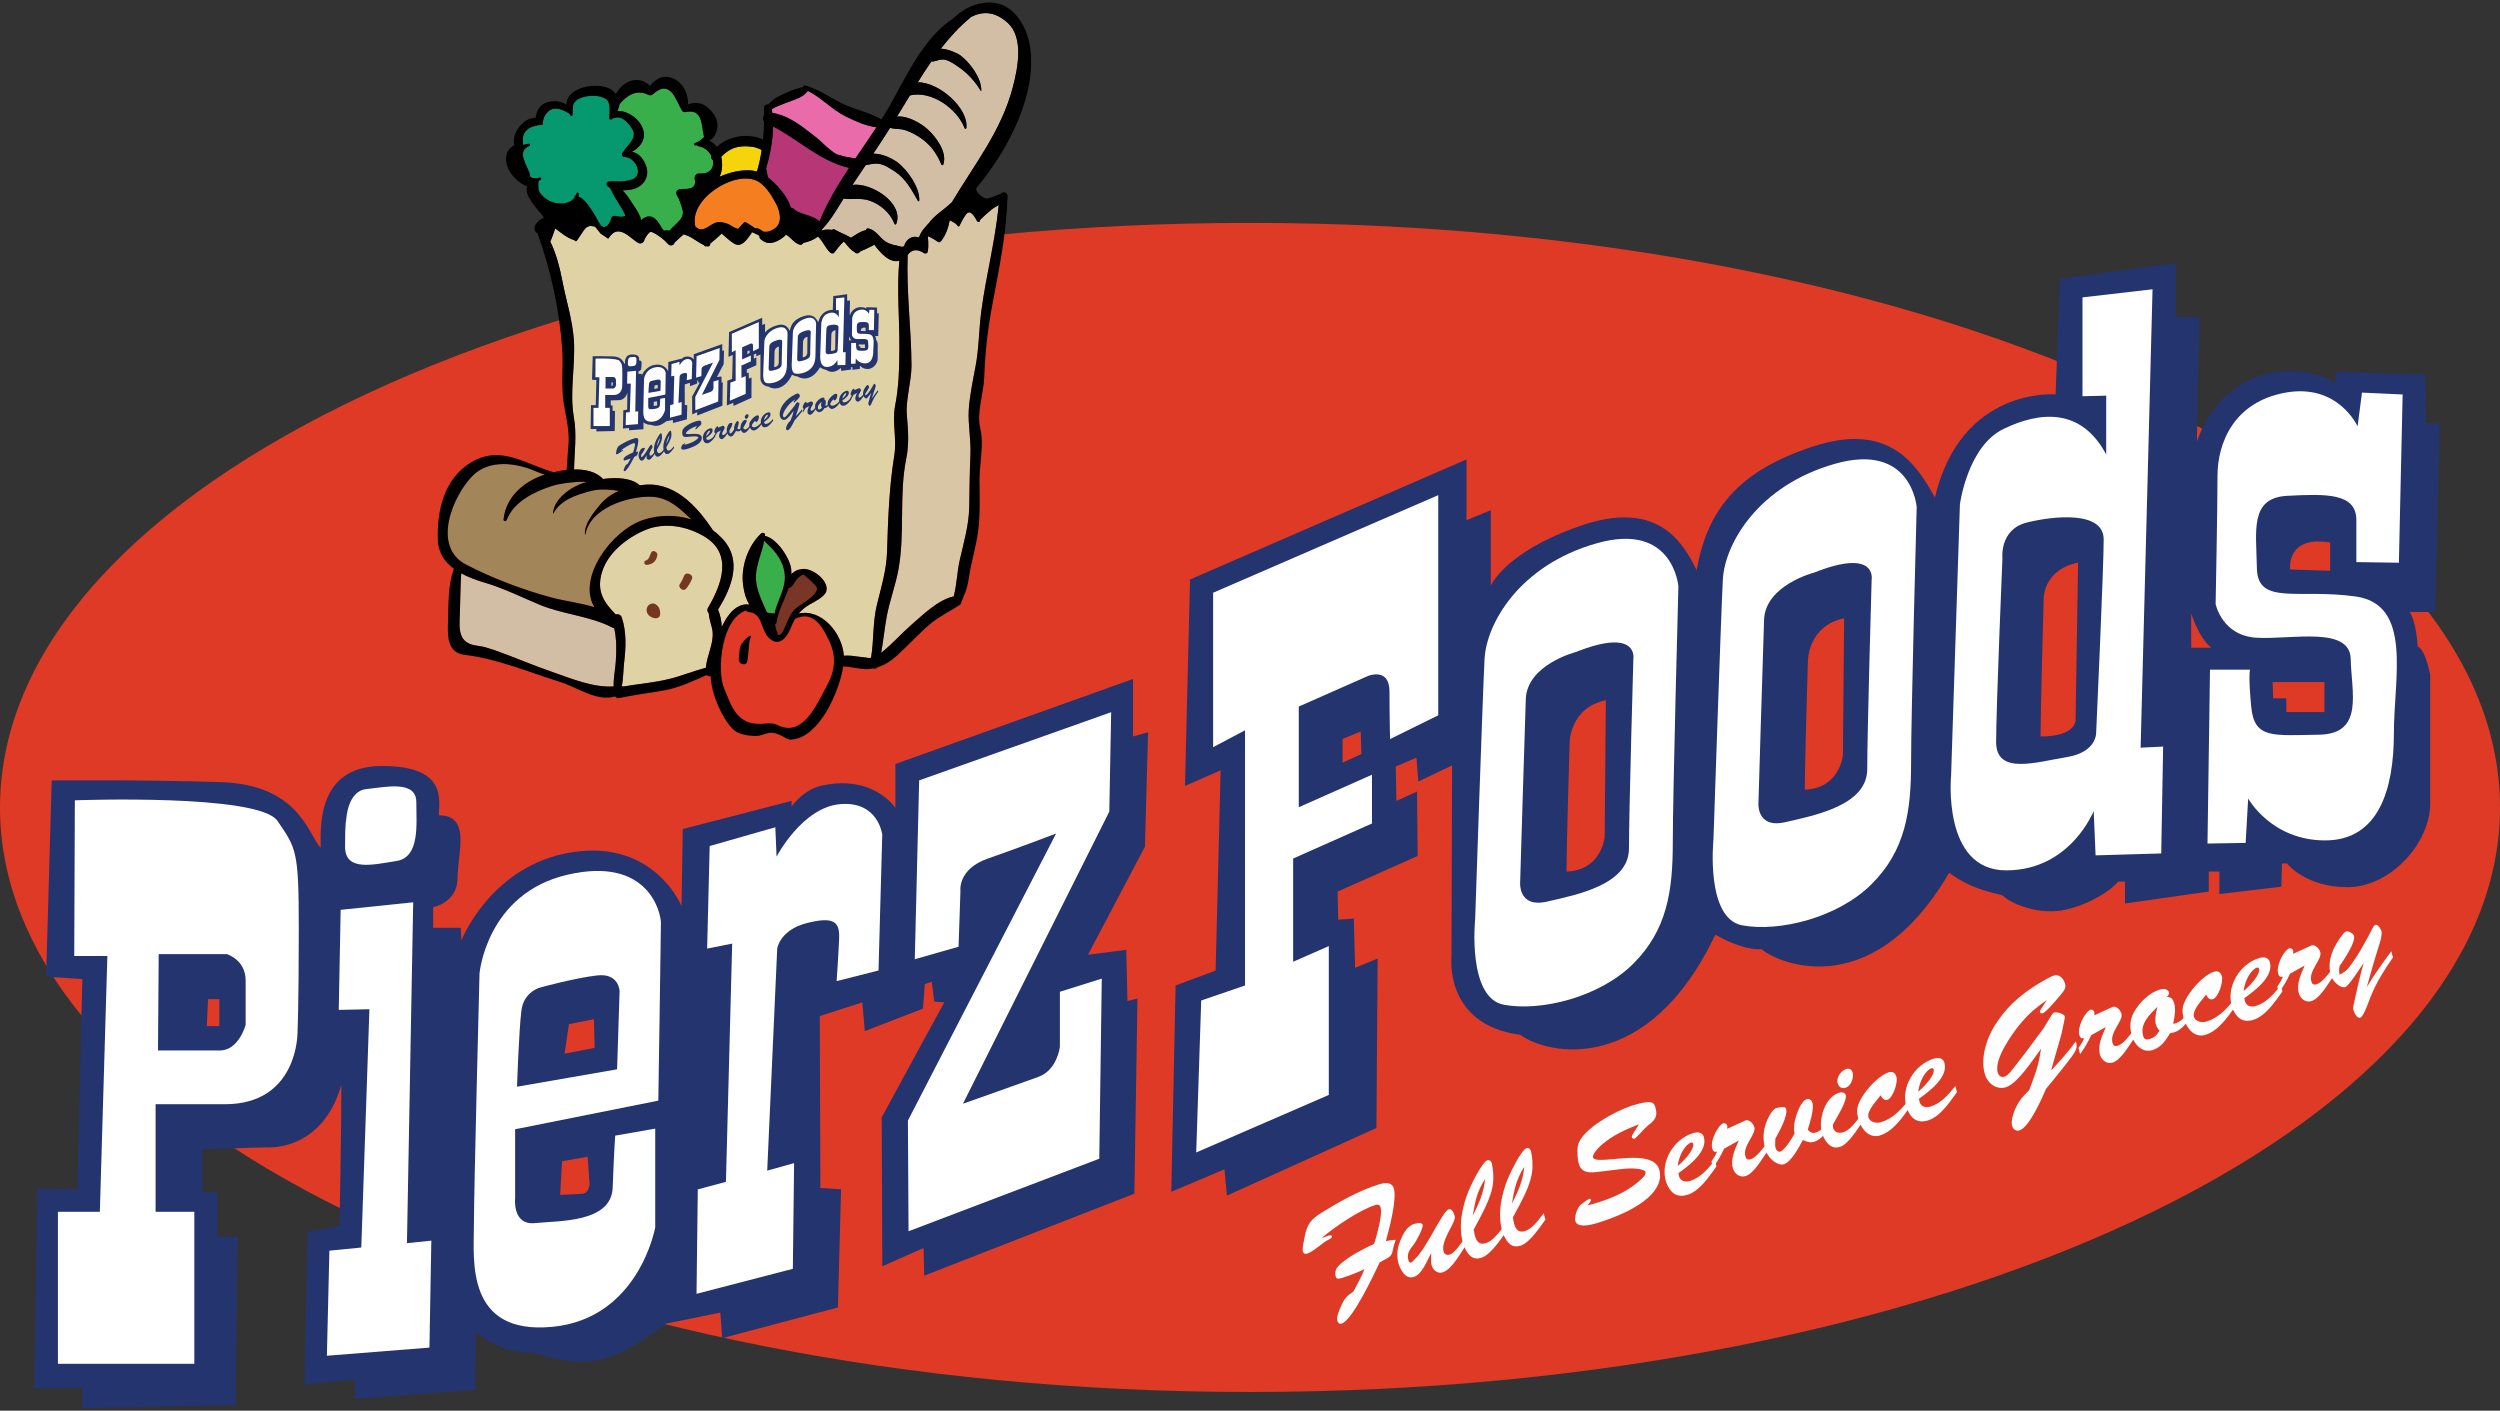 <?xml version="1.0" encoding="UTF-8"?><svg id="b" xmlns="http://www.w3.org/2000/svg" width="251.716" height="142.033" viewBox="0 0 251.716 142.033"><rect x="0" y="0" width="251.716" height="142.033" fill="#333333" stroke="none"/><defs><style>.d{fill:#f57e20;}.e{fill:#f6d40c;}.f{fill:#e96ba9;}.g{fill:#fff;}.h{fill:#b73776;}.i{fill:#e03a26;}.j{fill:#d2bea4;}.k{fill:#d8c6a4;}.l{fill:#df3a26;}.m{fill:#dfd2a5;}.n{fill:#24346f;}.o{fill:#06986e;}.p{fill:#a28559;}.q{fill:#38af4a;}.r{fill:#763622;}.s{fill:#793525;}</style></defs><g id="c"><path class="l" d="m251.716,81.299c0-32.506-56.35-58.856-125.858-58.856S0,48.794,0,81.299s56.35,58.855,125.858,58.855,125.858-26.352,125.858-58.855Z"/><path class="k" d="m97.287,21.56c.403-.524.806.222,1.038.594.01.05.03.091.061.111l.01.01c.101.161.312.04.272-.121.353-.363.745-.705,1.128-1.018.232-.202.503-.333.766-.494-.353,3.607-1.27,7.053-1.754,10.66-.251,1.884-.231,3.778-.594,5.642-.252,1.33-.605,3.043-.675,4.353-.081,1.502.242,2.952.171,4.483-.081,1.743-.09,3.497-.121,5.25-.041,1.854-.524,3.496-.937,5.279-.292,1.239-.302,2.499-.625,3.738-1.592.333-3.204,1.955-4.272,2.871-1.038.907-1.944,1.965-3.033,2.801.222-1.199.333-2.408.554-3.627.302-1.622.897-3.163,1.189-4.786.665-3.677.041-7.425.776-11.113.302-1.471.202-2.861.07-4.342-.151-1.552.474-3.466.464-5.068-.021-3.698-.524-7.436-.383-11.113.443-.625,1.038-.584,1.662-.171.131.07.323,0,.353-.141.111-.544.051-1.058.01-1.582.363.151.695.343,1.028.585.081.041.222.03.282-.05.473-.595.755-1.36.896-2.136.322.151.695.363.816.584.03.05.121.05.151,0,.211-.413.413-.846.695-1.199Z"/><path class="j" d="m101.981,8.764c-1.138,4.403-3.899,7.829-6.146,11.607-.262.231-.514.463-.786.675-.554.434-1.128.867-1.532,1.431-.121.131-.262.262-.373.413-.282.312-.494.635-.615,1.028-.665-.262-1.34.182-1.501.887-.071-.01-.141.01-.202.05-.585-.151-1.159-.202-1.683-.544-.615-.413-.927-1.128-1.703-1.31-.141-.03-.242.071-.262.182-.453.04-1.179.564-1.501.755-.03-.03-.05-.04-.081-.05-.363-.191-.706-.363-1.038-.504-.182-.09-.363-.181-.544-.282-.101-.05-.181-.01-.231.05-.282-.041-.585-.05-.907.01-.06.01-.101.04-.141.081.01-.06.04-.111.04-.162.836-.876,1.501-2.015,2.156-3.083.887.131,1.683-.101,2.589.191,1.118.373,2.126,1.26,2.539,2.348.04.091.151.091.181,0,.796-2.096-2.539-4.181-4.413-3.92.443-.664.887-1.32,1.33-1.984.343-.061.685-.162,1.048-.162.695-.01,1.34.443,1.904.806,1.139.766,1.652,1.824,2.307,2.942.041.071.131.051.141-.03.06-1.32-1.209-3.103-2.216-3.858-.595-.423-1.562-.877-2.418-.856.575-.857,1.139-1.723,1.693-2.6.393.121.806.091,1.199.151.605.121,1.139.403,1.652.716,1.139.715,1.814,1.622,2.317,2.831.041.07.151.081.182,0,.453-1.239-.756-2.821-1.592-3.577-.635-.565-2.015-1.391-3.063-1.25.443-.715.866-1.441,1.3-2.136,2.146-.534,4.755,1.32,5.511,3.295.03.111.162.091.171-.02.242-1.935-2.66-4.585-4.886-4.604.443-.715.896-1.421,1.37-2.096.363.04.635-.151.998-.191.564-.06,1.128.342,1.572.635,1.038.695,1.783,1.491,2.418,2.549.01.01.03.01.03-.01.081-1.26-1.159-2.892-2.096-3.587-.343-.252-1.209-.625-1.975-.685.896-1.139,1.873-2.227,3.073-3.204,1.118-.554,2.348-.594,3.677.625,1.632,1.501.988,4.604.504,6.448Z"/><path class="i" d="m75.353,61.619c1.612.101,1.128,2.166,2.418,2.881.917.494,1.572-.564,1.844-1.27.141-.343.282-.655.433-.917,1.925-.957,2.862,1.018,3.436,2.207.735,1.532.614,2.972-.202,4.463-1.038,1.894-2.438,5.38-5.068,3.98-.433-.222-1.148-.101-1.612-.081-2.478.07-2.972-1.854-3.718-3.647-.695-1.672-.292-6.962,2.257-7.778.04.081.11.162.211.162Z"/><path class="h" d="m77.841,12.733c2.6,1.36,4.756,3.506,7.647,4.171-1.148,1.743-2.217,3.516-2.982,5.39-.605-.655-1.985-.675-2.579-1.259-.081-.081-.191-.121-.302-.121-.302-1.159-1.471-2.408-2.317-3.073-.041-.242-.081-.484-.121-.715-.01-.051-.04-.081-.061-.111.403-1.391.695-2.841.715-4.282Z"/><path class="s" d="m80.229,61.155c-.735.585-.967,1.511-1.36,2.317-.171.363-.373.484-.574.443.03-.061.041-.141,0-.222-.161-.282-.222-.585-.232-.887.051.021.111-.01.121-.081.171-1.249.846-2.347,1.229-3.506.171-.03.363-.212.454-.333.151-.252.282-.474.483-.685.141-.151.343-.252.534-.363.514.423,1.411,1.189,1.38,1.42-.141.806-1.421,1.411-2.035,1.894Z"/><path class="f" d="m88.249,12.814c-.685,1.038-1.411,2.096-2.126,3.144-.333-.07-.685-.121-1.028-.181-.302-.081-.594-.162-.896-.252-.423-.282-.837-.595-1.3-1.048-.514-.504-1.078-.927-1.642-1.35-1.038-.806-2.197-1.562-3.497-1.763-.02-.121-.03-.242-.05-.363.03-.02.06-.041.081-.06.413-.242.887-.393,1.32-.574.796-.322,1.723-.504,2.227-1.219,1.36.665,2.458,1.915,3.849,2.589.907.454,2.015.947,3.063,1.078Z"/><path class="q" d="m76.219,59.06c-.393-1.753.434-3.042.736-4.625.141.191.322.343.534.554.998.957,1.693,2.207,1.502,3.627-.161,1.098-.806,2.095-.998,3.164-.03-.021-.07-.03-.121-.03-.222,0-.433-.03-.644-.081-.383-.867-.786-1.643-1.008-2.61Z"/><path class="d" d="m72.461,22.365c-.937-.05-1.542,1.29-2.448.454-.715-2.731,3.829-5.642,6.125-4.644.927.403,1.572,1.542,2.025,2.388.363.705.655,1.864-.141,2.428-.443.322-.826.393-1.169.333-.272-.212-.564-.393-.816-.333-.292-.191-.574-.393-.867-.565-.09-.07-.242-.06-.312.03-.171.202-.363.393-.554.595-.232-.081-.443-.162-.665-.312-.353-.242-.766-.352-1.179-.373Z"/><path class="e" d="m72.441,17.801c.292-.554.332-1.32.171-2.005.353-.373.715-.665,1.219-.867.635-.242,1.37-.242,2.035-.131.282.041.554.191.826.292-.111.736-.262,1.461-.474,2.176-1.128-.302-2.559-.01-3.778.534Z"/><path class="m" d="m67.343,68.369c-1.512.373-3.073.494-4.615.756-.03-.03-.07-.05-.111-.06.141-.766.141-1.632.222-2.348.181-1.521.252-3.073-.232-4.534-.09-.292-.373-.383-.605-.312-1.209-1.229-1.975-2.347-1.39-4.272.605-1.985,2.579-3.506,4.423-4.262,1.895-.766,4.05-.373,5.773.615,3.053,1.733,1.864,4.896.483,7.234-.131.222-.07.434.071.564.03.614.333,1.35.383,1.833.131,1.219-.574,2.408-.675,3.647-1.259.333-2.458.836-3.728,1.138Z"/><path class="q" d="m62.376,10.487c.735-.877,1.713-1.542,2.912-.937.151.07.312.06.443-.061,1.813-1.663,2.358.726,2.942,1.652.081.121.202.171.343.141,1.813-.403,1.581,1.461,1.874,2.509-.252.272-.565.514-.917.614-.121.051-.101.242.03.232.05,0,.101-.02.151-.02.02.04.05.081.111.09.644.101,1.108.494,1.35.967-.041.141.01.312.11.413.021.01.041.021.051.03.151.726-.242,1.451-1.391,1.35-.312-.02-.494.302-.433.574.242,1.159-.937.958-1.461.987-.292.01-.514.333-.343.615.262.423.403.897.554,1.38.312.978-.705,1.511-1.189,2.086-.03.041-.05.071-.07.111-.202-.02-.403-.04-.594,0-.091-.101-.171-.171-.242-.302-.171-.322-.373-.655-.665-.907-.463-.393-.997-.222-1.37.151-.211-.756-.806-1.522-1.179-2.096-.181-.292-.433-.615-.715-.897.292,0,.584-.04.796-.07.756-.121,1.411-.554,1.632-1.31.201-.685-.111-1.4-.524-1.924-.272-.342-.595-.514-.967-.584,1.058-.544,1.642-1.643.856-2.821-.393-.605-1.028-1.038-1.723-1.229-.171-.041-.393-.061-.605-.041.121-.232.202-.474.232-.705Z"/><path class="j" d="m61.791,69.115c-2.035.141-4.211-.775-6.075-1.42-2.015-.685-3.96-1.542-5.965-2.247-.554-.182-1.048-.353-1.632-.423-2.045-.222-1.884-1.652-1.813-3.355.041-1.31.05-2.64.131-3.939.695.373,1.471.665,2.217.887,1.975.564,3.818,1.501,5.723,2.287,2.337.967,5.068,1.119,7.315,2.297.05.02.101.041.151.041.252,1.138.242,2.277.151,3.475-.05.746-.242,1.602-.202,2.398Z"/><path class="p" d="m58.799,48.612c-1.27.372-3.053,1.622-3.113,3.063,0,.02.03.03.05.01.665-1.34,2.378-1.894,3.738-2.247.998-.252,1.924-.141,2.852-.021-.726.312-1.38.766-1.935,1.431-.605.746-1.602,1.935-1.491,2.962,0,.02.041.03.041.01.473-2.7,4.332-3.859,6.549-3.808,1.753.02,2.942,1.148,4.121,2.287-1.551-.484-3.254-.484-4.846.05-3.204,1.068-6.68,5.854-4.917,8.786-1.441-.443-3.043-.625-4.363-.987-2.781-.746-5.985-1.955-8.544-3.294-3.516-1.814-1.34-6.962.655-8.957,1.663-1.683,4.413-1.29,6.328-.454.373.161.665.272.957.333-.041.01-.07.02-.111.03-2.086.715-3.829,2.227-4.07,4.494-.02.202.262.211.322.05.695-1.833,2.781-2.851,4.544-3.416.937-.292,1.935-.372,2.902-.433.211,0,.413.02.605.04-.091.03-.191.05-.272.071Z"/><path class="m" d="m86.103,25.439c.191.151.433.04.503-.121.524-.211,1.441-.665,1.431-.685.575.806,1.522,1.894,2.509,1.622-.262,2.942.03,5.854.01,8.836-.01,1.984-.05,3.818-.433,5.773-.312,1.632.191,3.325-.081,4.998-.524,3.234-.625,6.377-.726,9.642-.05,1.894-.595,3.627-1.038,5.451-.413,1.733-.282,3.516-.575,5.269-.06.01-.131.03-.191.03-.342-.061-.695-.081-1.018-.131-.514-.07-1.027-.151-1.531-.101-.171-2.308-2.267-4.766-4.554-4.242.282-.333.615-.625,1.098-.907.454-.262,1.552-.786,1.693-1.36.282-1.118-1.592-2.489-2.6-2.187l-.01.01c-.272.01-.534.151-.766.343-.05.04-.101.09-.151.141.01-.181.01-.373-.02-.574-.141-1.048-1.421-3.033-2.63-3.285,0-.03.01-.06.01-.081.02-.211-.252-.292-.393-.171-1.37,1.279-2.076,3.425-1.813,5.259.111.786.302,1.411.625,1.904-1.229-.162-2.146.886-2.781,2.247-.02-.544-.151-1.229-.373-1.733,1.36-2.227,2.519-4.987.373-7.214-.282-.292-.585-.554-.896-.786-1.622-2.458-3.97-5.027-7.214-4.534-.051,0-.091.02-.141.02-.847-.766-2.348-.826-3.708-.644-.685-.746-1.783-.978-2.912-.958.03-1.783.292-3.466-.02-5.259-.454-2.569.171-5.168,0-7.778-.131-1.975-.776-3.95-1.149-5.884-.262-1.36-.614-2.771-1.229-4.03.211-.423.333-.886.504-1.32.614.454,1.179.958,1.934,1.189h.01c.03.091.171.151.242.03.242-.353.474-.715.715-1.068.141-.191.292-.322.524-.383.202-.05.373.04.565.04.03.041.07.081.101.111.161.202.312.403.474.595.202.131.403.272.615.413.04.03.101.081.151.101.312-.433.645-.857,1.26-.695.634.151,1.199.796,1.753,1.119.151.09.302.07.423-.01.02,0,.03,0,.04.01,0-.021.01-.041.02-.06.061-.05.111-.111.141-.191.01-.03.01-.071.02-.101.242-.434.504-.847.736-.736.605.252,1.239.746,1.662,1.239.141.161.484.131.575-.06.01-.04.03-.07.04-.101.292-.302.625-.585.947-.857.04.03.07.05.121.061.715.202,1.25.756,1.904,1.028.05.111.161.161.282.111.01.01.02.01.03.02.211.05.333-.111.322-.282.383-.302.746-.615,1.108-.967.01,0,.01-.03.03-.05.423.343.806.756,1.29,1.038.776.423,1.31-.514,1.683-1.007.05-.06.061-.111.07-.171.212.081.423.212.645.292.01.02.03.02.041.04.03.041.07.06.101.101-.02.101,0,.192.091.273.02.02.05.04.07.05v.01c.272.222.544.333.857.333.151,0,.302-.03.474-.081.373-.131.866-.403,1.159-.755.503.262.786.816,1.36.998.191.07.323-.041.393-.171.474-.091,1.078-.302,1.471-.645.483.454.766,1.199,1.239,1.622.101.101.302.131.403,0,.302-.383.585-.776.947-1.108.081.071.141.131.211.202.232.292.524.675.846.816.03.03.06.07.101.101Z"/><path class="o" d="m54.859,11.646c.05-.101.121-.192.201-.273.111-.141.262-.292.504-.373.554-.202,1.28.131,1.743.423h.02c.041.081.071.161.131.222.061.07.191.01.191-.081-.01-.312.021-.625.041-.927,0-.02.01-.05.02-.07.262-.776,1.391-.927,2.096-.927.403.01.816.101,1.169.302.554.312.393,1.401.363,1.935,0,.171.222.202.302.081l.02-.03c.423-.111.665-.211,1.108.081.393.252.725.675.937,1.068.463.876-.585,1.542-.967,2.236-.202.131-.121.494.151.494.806,0,1.612,1.078,1.26,1.833-.222.474-.796.514-1.25.594-.504.101-1.058-.04-1.542.041h-.02c-.021-.01-.03.01-.041.01-.02,0-.041,0-.061.01-.181.041-.222.282-.101.413.07.091.181.151.292.212.302.705.766,1.39,1.139,1.995.141.222.272.494.403.766-.01.021-.02.041-.05.061-.232.171-.695.041-.947,0-.182-.03-.383.041-.434.242-.121.494-.503,1.108-.977.786-.041-.05-.091-.121-.131-.171-.272-.393-.443-.836-.725-1.239-.393-.554-.796-1.3-1.461-1.572.01-.101.03-.191.03-.282,0-.131-.182-.151-.212-.04-.02.07-.05.131-.081.201-.07.01-.131.051-.121.141,0,.03.01.041.01.06-.443.665-1.42.735-2.146.524-.494-.151-.896-.433-1.239-.826-.141-.161-.222-.342-.272-.534-.01-.282-.04-.564.03-.836.07-.041.141-.071.222-.131.091-.071-.01-.222-.111-.182-.121.041-.232.071-.352.081-.05-.04-.131-.05-.202-.02-.06,0-.111,0-.171-.01-.101-.05-.191-.111-.292-.181.02-.041.03-.081.02-.131-.151-.847-1.471-2.358-.07-2.922.111-.05.111-.242-.03-.222-.222.01-.413.061-.574.141-.021-.141-.05-.282-.03-.423-.071-.494.131-.977.655-1.3.252-.161.826-.333,1.32-.333.02-.333.081-.655.232-.916Z"/><path d="m78.869,63.473c.393-.806.625-1.733,1.36-2.317.614-.483,1.894-1.088,2.035-1.894.03-.232-.867-.998-1.38-1.42-.191.111-.393.211-.534.363-.201.211-.333.433-.483.685-.091.121-.282.302-.454.333-.383,1.159-1.058,2.257-1.229,3.506-.01.071-.07.101-.121.081.01.302.071.605.232.887.041.081.03.161,0,.222.202.041.403-.081.574-.443Zm-1.914-9.038c-.302,1.582-1.128,2.872-.736,4.625.222.967.625,1.743,1.008,2.61.211.05.423.081.644.081.051,0,.091.01.121.03.191-1.068.836-2.065.998-3.164.191-1.421-.504-2.67-1.502-3.627-.211-.211-.393-.363-.534-.554Zm-1.088-39.636c-.665-.111-1.4-.111-2.035.131-.504.202-.866.494-1.219.867.161.685.121,1.451-.171,2.005,1.219-.544,2.65-.836,3.778-.534.212-.715.363-1.44.474-2.176-.272-.101-.544-.252-.826-.292Zm.272,3.376c-2.297-.998-6.841,1.914-6.125,4.644.907.836,1.511-.504,2.448-.454.413.021.826.131,1.179.373.222.151.433.232.665.312.191-.202.383-.393.554-.595.07-.091.222-.101.312-.03.292.171.575.373.867.565.252-.061.544.121.816.333.343.06.726-.01,1.169-.333.796-.565.504-1.723.141-2.428-.454-.846-1.098-1.985-2.025-2.388Zm-10.851-8.624c-1.199-.605-2.176.06-2.912.937-.03.231-.111.473-.232.705.212-.02.434,0,.605.041.695.191,1.33.625,1.723,1.229.786,1.179.202,2.277-.856,2.821.372.07.695.242.967.584.413.524.725,1.239.524,1.924-.222.756-.876,1.189-1.632,1.31-.211.03-.504.07-.796.07.282.282.534.605.715.897.373.574.967,1.34,1.179,2.096.373-.373.907-.544,1.37-.151.292.252.494.585.665.907.071.131.151.202.242.302.192-.04.393-.02.594,0,.02-.04.04-.07.07-.111.484-.574,1.502-1.108,1.189-2.086-.151-.483-.292-.957-.554-1.38-.171-.282.05-.605.343-.615.524-.03,1.703.171,1.461-.987-.061-.272.121-.594.433-.574,1.148.101,1.542-.625,1.391-1.35-.01-.01-.03-.02-.051-.03-.101-.101-.151-.272-.11-.413-.242-.474-.706-.866-1.35-.967-.061-.01-.091-.05-.111-.09-.051,0-.101.02-.151.02-.131.01-.151-.181-.03-.232.352-.101.665-.342.917-.614-.292-1.048-.061-2.912-1.874-2.509-.141.03-.262-.021-.343-.141-.584-.927-1.128-3.315-2.942-1.652-.131.121-.292.131-.443.061Zm-.252,43.787c-1.844.756-3.818,2.277-4.423,4.262-.584,1.925.181,3.043,1.39,4.272.232-.07.514.021.605.312.484,1.461.413,3.013.232,4.534-.081.715-.081,1.582-.222,2.348.041.01.081.03.111.06,1.542-.262,3.103-.383,4.615-.756,1.27-.302,2.468-.806,3.728-1.138.101-1.239.806-2.428.675-3.647-.05-.483-.352-1.219-.383-1.833-.141-.131-.202-.343-.071-.564,1.38-2.337,2.569-5.501-.483-7.234-1.723-.987-3.879-1.38-5.773-.615Zm-9.35-1.662c.06-1.441,1.844-2.691,3.113-3.063.081-.021.181-.041.272-.071-.191-.02-.393-.04-.605-.04-.967.061-1.965.141-2.902.433-1.763.565-3.849,1.582-4.544,3.416-.06.161-.342.151-.322-.05.242-2.267,1.985-3.778,4.07-4.494.041-.01.07-.02.111-.03-.292-.06-.584-.171-.957-.333-1.915-.836-4.665-1.229-6.328.454-1.995,1.995-4.171,7.143-.655,8.957,2.559,1.34,5.763,2.549,8.544,3.294,1.32.363,2.922.544,4.363.987-1.763-2.932,1.713-7.718,4.917-8.786,1.592-.534,3.295-.534,4.846-.05-1.179-1.139-2.368-2.267-4.121-2.287-2.217-.05-6.076,1.108-6.549,3.808,0,.02-.041.01-.041-.01-.111-1.028.887-2.217,1.491-2.962.554-.665,1.209-1.118,1.935-1.431-.927-.121-1.854-.231-2.852.021-1.36.353-3.073.907-3.738,2.247-.02.02-.05.01-.05-.01Zm6.005,11.526c-2.247-1.179-4.978-1.33-7.315-2.297-1.904-.786-3.748-1.723-5.723-2.287-.746-.222-1.522-.514-2.217-.887-.081,1.3-.09,2.629-.131,3.939-.07,1.703-.231,3.133,1.813,3.355.585.07,1.078.242,1.632.423,2.005.705,3.95,1.562,5.965,2.247,1.864.645,4.04,1.562,6.075,1.42-.04-.796.151-1.652.202-2.398.091-1.199.101-2.337-.151-3.475-.05,0-.101-.021-.151-.041Zm-6.831-51.555c-.151.262-.212.584-.232.916-.494,0-1.068.171-1.32.333-.524.323-.726.806-.655,1.3-.02.141.01.282.03.423.161-.081.353-.131.574-.141.141-.02.141.171.03.222-1.4.564-.081,2.075.07,2.922.01.05,0,.09-.02.131.101.07.191.131.292.181.061.01.111.01.171.01.071-.03.151-.02.202.02.121-.01.231-.04.352-.081.101-.04.202.111.111.182-.081.06-.151.09-.222.131-.07.272-.04.554-.03.836.05.192.131.373.272.534.343.393.746.675,1.239.826.726.211,1.703.141,2.146-.524,0-.02-.01-.03-.01-.06-.01-.09.05-.131.121-.141.03-.07.06-.131.081-.201.03-.111.212-.091.212.04,0,.091-.021.182-.03.282.665.272,1.068,1.018,1.461,1.572.282.403.453.846.725,1.239.041.05.091.121.131.171.474.322.857-.292.977-.786.05-.201.252-.272.434-.242.251.041.715.171.947,0,.03-.02.041-.04.05-.061-.131-.272-.262-.544-.403-.766-.373-.605-.836-1.29-1.139-1.995-.111-.061-.222-.121-.292-.212-.121-.131-.081-.373.101-.413.02-.01.041-.01.061-.01.01,0,.02-.021.041-.01h.02c.483-.081,1.038.061,1.542-.041.453-.081,1.028-.121,1.25-.594.352-.756-.454-1.833-1.26-1.833-.272,0-.353-.363-.151-.494.383-.695,1.431-1.36.967-2.236-.212-.393-.544-.816-.937-1.068-.443-.292-.685-.191-1.108-.081l-.02.03c-.081.121-.302.091-.302-.081.03-.534.191-1.622-.363-1.935-.352-.201-.766-.292-1.169-.302-.705,0-1.833.151-2.096.927-.01.02-.02.05-.02.07-.02.302-.05.615-.041.927,0,.09-.131.151-.191.081-.06-.061-.09-.141-.131-.222h-.02c-.463-.292-1.189-.625-1.743-.423-.242.081-.393.232-.504.373-.081.081-.151.171-.201.273Zm28.422,57.338c.816-1.491.937-2.932.202-4.463-.574-1.189-1.511-3.164-3.436-2.207-.151.262-.292.574-.433.917-.272.705-.927,1.763-1.844,1.27-1.29-.715-.806-2.781-2.418-2.881-.101,0-.171-.081-.211-.162-2.549.816-2.952,6.106-2.257,7.778.746,1.793,1.239,3.718,3.718,3.647.464-.021,1.179-.141,1.612.081,2.629,1.4,4.03-2.086,5.068-3.98Zm-.776-46.689c.766-1.874,1.834-3.647,2.982-5.39-2.892-.665-5.048-2.811-7.647-4.171-.02,1.441-.312,2.892-.715,4.282.021.03.051.06.061.111.041.232.081.473.121.715.846.665,2.015,1.914,2.317,3.073.111,0,.222.041.302.121.594.584,1.975.605,2.579,1.259Zm3.617-6.337c.715-1.048,1.441-2.106,2.126-3.144-1.048-.131-2.156-.625-3.063-1.078-1.391-.675-2.489-1.924-3.849-2.589-.504.715-1.431.897-2.227,1.219-.433.181-.907.333-1.32.574-.02.02-.05.041-.081.06.021.121.03.242.05.363,1.3.202,2.458.957,3.497,1.763.564.423,1.128.846,1.642,1.35.463.453.876.766,1.3,1.048.302.09.594.171.896.252.343.06.695.111,1.028.181Zm-1.159,50.064c.504-.05,1.018.03,1.531.101.323.05.675.07,1.018.131.061,0,.131-.02.191-.03.292-1.753.162-3.536.575-5.269.443-1.824.987-3.557,1.038-5.451.101-3.265.202-6.408.726-9.642.272-1.673-.232-3.365.081-4.998.383-1.955.423-3.789.433-5.773.02-2.982-.272-5.895-.01-8.836-.987.272-1.934-.816-2.509-1.622.01.02-.907.474-1.431.685-.07.161-.312.272-.503.121-.041-.03-.071-.071-.101-.101-.322-.141-.614-.524-.846-.816-.07-.07-.131-.131-.211-.202-.363.333-.645.726-.947,1.108-.101.131-.302.101-.403,0-.474-.423-.756-1.169-1.239-1.622-.393.343-.998.554-1.471.645-.07.131-.202.242-.393.171-.574-.182-.857-.736-1.36-.998-.292.353-.786.625-1.159.755-.171.05-.323.081-.474.081-.312,0-.585-.111-.857-.333v-.01c-.02-.01-.05-.03-.07-.05-.091-.081-.111-.171-.091-.273-.03-.04-.071-.06-.101-.101-.01-.02-.03-.02-.041-.04-.222-.081-.433-.212-.645-.292-.01.061-.02.111-.07.171-.373.494-.907,1.431-1.683,1.007-.483-.282-.867-.695-1.29-1.038-.02.02-.02.05-.03.05-.363.353-.726.665-1.108.967.01.171-.111.333-.322.282-.01-.01-.02-.01-.03-.02-.121.05-.232,0-.282-.111-.655-.272-1.189-.826-1.904-1.028-.05-.01-.081-.03-.121-.061-.323.272-.655.554-.947.857-.01.03-.03.06-.04.101-.091.191-.434.222-.575.06-.423-.494-1.058-.987-1.662-1.239-.232-.111-.494.302-.736.736-.01.03-.01.07-.02.101-.03.081-.081.141-.141.191-.01.02-.02.04-.02.06-.01-.01-.02-.01-.04-.01-.121.081-.273.101-.423.01-.554-.323-1.119-.967-1.753-1.119-.615-.161-.947.262-1.26.695-.05-.02-.111-.07-.151-.101-.212-.141-.413-.282-.615-.413-.161-.191-.312-.393-.474-.595-.03-.03-.07-.07-.101-.111-.191,0-.363-.09-.565-.04-.231.06-.383.191-.524.383-.242.353-.473.715-.715,1.068-.07.121-.211.06-.242-.03h-.01c-.755-.231-1.32-.735-1.934-1.189-.171.434-.292.897-.504,1.32.615,1.26.967,2.67,1.229,4.03.373,1.935,1.018,3.909,1.149,5.884.171,2.609-.454,5.209,0,7.778.312,1.793.05,3.476.02,5.259,1.128-.02,2.227.212,2.912.958,1.36-.182,2.861-.121,3.708.644.05,0,.09-.02.141-.02,3.244-.494,5.592,2.076,7.214,4.534.312.232.614.494.896.786,2.146,2.227.987,4.987-.373,7.214.222.504.353,1.189.373,1.733.635-1.36,1.552-2.408,2.781-2.247-.322-.494-.514-1.119-.625-1.904-.262-1.834.443-3.98,1.813-5.259.141-.121.413-.041.393.171,0,.021-.01.051-.01.081,1.209.252,2.489,2.237,2.63,3.285.03.202.03.393.02.574.05-.05.101-.101.151-.141.232-.192.494-.333.766-.343l.01-.01c1.008-.302,2.882,1.068,2.6,2.187-.141.574-1.239,1.098-1.693,1.36-.483.282-.816.574-1.098.907,2.287-.524,4.383,1.934,4.554,4.242Zm13.521-12.534c-.191,1.501-.665,2.952-.896,4.463-.121.796-.252,1.471-.575,2.096h.021c-.121.262-.222.534-.312.796-1.007.685-2.136,1.199-3.103,2.015-1.149.987-2.156,2.106-3.274,3.123-.686.625-1.33,1.008-1.995,1.209-.121.151-.312.171-.483.111-.081.021-.162.041-.242.041-.292.061-.605.04-.927,0-.161-.02-.322-.05-.494-.081-.433-.071-.867-.131-1.3-.171-.403,2.579-2.418,7.174-5.199,7.375-.292.041-.595-.151-.846-.292-1.572-.867-1.733-.02-2.892-.071-.786-.04-1.703-.151-2.267-.775-1.098-1.219-2.085-3.497-2.146-5.229-.141.021-.302-.02-.403-.131-1.37.604-2.68,1.239-4.191,1.532-1.521.272-3.042.453-4.554.775-.081.01-.161.01-.222,0h-.01c-.02.041-.061.041-.081,0-.01-.01-.02-.03-.02-.05-.061-.02-.101-.061-.141-.101-1.874.554-3.748-.907-5.572-1.471-3.184-.998-6.277-2.317-9.592-2.72-1.763-.211-1.712-1.955-1.662-3.365.06-1.703-.021-3.657.594-5.299-.927-.685-1.592-1.623-1.622-2.952-.081-2.912.615-6.106,3.345-7.758,2.972-1.794,5.46.161,8.322.987.413-.111.856-.191,1.31-.231.041-.917.141-1.813.191-2.72.081-1.411-.292-2.68-.494-4.04-.272-1.824-.03-3.607-.151-5.42-.262-3.849-1.149-8.01-2.499-11.657-.091-.03-.171-.091-.231-.222-.242-.514.302-1.068.896-1.36-.655-.867-2.045-2.197-1.683-3.123-.786-.242-1.602-1.139-1.874-1.703-.453-.937-.383-1.935.574-2.448-.061-.242-.061-.494-.02-.726.081-.483.333-.937.665-1.3.342-.372.766-.665,1.279-.715.071-.02.141-.02.212-.02.081-.746.524-1.441,1.32-1.602.635-.141,1.279-.07,1.773.272.091-1.451,1.915-1.944,3.123-1.894.756.04,1.38.211,1.884.816.705-1.33,2.307-1.944,3.425-.806.675-.836,1.491-1.21,2.58-.625.836.454,1.279,1.552,1.259,2.489,1.068-.383,1.894-.02,2.64,1.068.373.544.423,1.38.101,1.945-.121.272-.353.494-.625.664.312.101.564.312.776.605.685-.685,1.804-1.058,2.68-1.108.453-.021,1.36.05,1.964.363.06-.585.101-1.189.111-1.794-.171-.182-.151-.494,0-.706,0-.232,0-.453-.01-.665-.01-.272.232-.403.443-.383.282-.302.665-.594.725-.635.856-.453,1.804-.896,2.761-1.098.01-.111.091-.191.222-.151,1.37.362,2.428,1.159,3.678,1.783,1.249.635,2.811.907,3.999,1.622.262-.423.524-.846.776-1.27,1.663-2.942,3.456-6.982,6.489-8.927.957-.927,2.166-1.531,3.557-1.572,2.468-.05,3.849,2.438,4.151,4.514.675,4.685-2.106,10.227-5.42,14.166,0,.03.02.05.01.091-.101.363.776,1.058,1.149.957.433-.111.846-.302,1.27-.453.211-.273.735-.191.715.222-.111,3.788-.826,7.173-1.522,10.891-.474,2.489-.736,4.836-.826,7.375-.071,1.643-.786,3.567-.393,5.149.383,1.542-.091,3.617-.081,5.229.01,1.703.081,3.425-.141,5.098Zm-.776-7.708c.071-1.531-.252-2.982-.171-4.483.071-1.31.423-3.022.675-4.353.363-1.864.343-3.758.594-5.642.484-3.607,1.401-7.053,1.754-10.66-.262.161-.534.292-.766.494-.383.312-.776.655-1.128,1.018.04.161-.171.282-.272.121l-.01-.01c-.03-.02-.05-.061-.061-.111-.232-.373-.635-1.118-1.038-.594-.282.353-.484.786-.695,1.199-.03.05-.121.05-.151,0-.121-.222-.494-.433-.816-.584-.141.776-.423,1.542-.896,2.136-.061.081-.202.091-.282.05-.333-.242-.665-.433-1.028-.585.041.524.101,1.038-.01,1.582-.03.141-.222.211-.353.141-.625-.413-1.219-.454-1.662.171-.141,3.678.362,7.415.383,11.113.01,1.602-.615,3.516-.464,5.068.131,1.481.232,2.872-.07,4.342-.735,3.688-.111,7.436-.776,11.113-.292,1.622-.887,3.164-1.189,4.786-.222,1.219-.333,2.428-.554,3.627,1.088-.837,1.995-1.895,3.033-2.801,1.068-.916,2.68-2.539,4.272-2.871.323-1.239.333-2.499.625-3.738.413-1.783.896-3.425.937-5.279.03-1.753.04-3.506.121-5.25Zm3.768-43.465c-1.33-1.219-2.559-1.179-3.677-.625-1.199.977-2.176,2.065-3.073,3.204.766.06,1.632.433,1.975.685.937.695,2.176,2.327,2.096,3.587,0,.02-.021.02-.03.01-.635-1.058-1.38-1.854-2.418-2.549-.443-.292-1.008-.695-1.572-.635-.363.04-.635.232-.998.191-.474.675-.927,1.38-1.37,2.096,2.227.02,5.128,2.67,4.886,4.604-.01.111-.141.131-.171.02-.755-1.975-3.365-3.829-5.511-3.295-.434.695-.857,1.421-1.3,2.136,1.048-.141,2.428.685,3.063,1.25.836.755,2.045,2.337,1.592,3.577-.03.081-.141.07-.182,0-.503-1.209-1.179-2.116-2.317-2.831-.514-.312-1.048-.595-1.652-.716-.393-.06-.806-.03-1.199-.151-.554.876-1.118,1.743-1.693,2.6.856-.021,1.824.433,2.418.856,1.007.755,2.277,2.539,2.216,3.858-.01.081-.101.101-.141.03-.655-1.118-1.169-2.176-2.307-2.942-.564-.363-1.209-.816-1.904-.806-.363,0-.705.101-1.048.162-.443.664-.887,1.32-1.33,1.984,1.874-.262,5.209,1.824,4.413,3.92-.03.091-.141.091-.181,0-.413-1.088-1.421-1.975-2.539-2.348-.907-.292-1.703-.06-2.589-.191-.655,1.068-1.32,2.207-2.156,3.083,0,.051-.03.101-.04.162.04-.041.081-.071.141-.081.322-.061.625-.051.907-.01.05-.06.131-.101.231-.05.182.101.363.191.544.282.332.141.675.312,1.038.504.03.01.05.02.081.05.322-.191,1.048-.715,1.501-.755.021-.111.121-.212.262-.182.776.182,1.088.897,1.703,1.31.524.342,1.098.393,1.683.544.06-.04.131-.061.202-.05.161-.705.836-1.149,1.501-.887.121-.393.333-.715.615-1.028.111-.151.252-.282.373-.413.403-.564.978-.997,1.532-1.431.272-.211.524-.443.786-.675,2.247-3.778,5.008-7.204,6.146-11.607.484-1.844,1.128-4.947-.504-6.448Z"/><path class="n" d="m245.625,42.607l-.433,19.012h-2.59c.443.503.766,2.267.826,3.476.816.312,1.26,2.892,1.26,2.892v12.907c0,4.03-4.03,8.433-8.312,8.433s-6.106-2.388-6.106-2.388h-.504l-.07,2.338-6.236.745v-2.267h-1.068v2.015l-8.433,1.199v-2.206h-.695c-.625.826-2.771,2.267-5.29,2.831-2.519.574-5.35-.494-6.357-1.441-.443-.191-2.901-.443-5.36-2.276-8.12,13.863-18.004,8.634-18.881,7.688-.504.07-2.085,0-4.665-1.451-6.74,14.176-16.815,12.161-19.646,10.075-7.688-.997-6.922-7.869-6.922-7.869l.061-19.253-3.405,1.622-.182-2.398-2.086.887.071,3.466,2.075-.947.061,6.488-8.061,3.587.061,2.831,1.572-.12.131,4.967,2.267-.938-.121,17.058-15.052,6.812-.252-2.65-5.35,2.268.433-20.775,4.03-1.501.504-20.161-3.587,1.572.504-20.786,27.838-12.09v6.116l2.448-1.007v7.617s1.39-3.405,9.007-6.035c7.617-2.66,10.267,1.451,11.718,4.463,1.068-6.106,4.212-10.015,11.768-12.473,7.557-2.458,10.328,1.703,12.222,5.159,2.64-11.204,12.151-10.388,12.151-10.388l.443-11.647,11.646-1.562v5.4h2.388s-.241,9.521-.241,12.534c1.753-4.967,5.601-7.053,9.128-7.053s4.786,1.199,4.786,1.199l.061-1.139,9.007.252.06,4.917h1.38Zm-11.012,14.861v-2.841c-4.474-.746-4.03,2.711-4.03,2.711l4.03.131Zm-.574,14.227v-3.022h-5.22l.06,1.642h1.32v1.38h3.839Zm-13.41-6.479h2.015c-1.319-1.078-2.015-3.466-2.015-3.466v3.466Zm-11.647,7.305l.252-15.879c-3.647.766-3.466,3.789-3.466,3.789,0,0-.312,10.982-.312,13.723,3.587,0,3.526-1.632,3.526-1.632Zm-23.425,3.526l.121-13.793c-3.647.756-3.647,4.282-3.647,4.282,0,0-.312,10.257-.312,12.977,3.526-.131,3.839-3.466,3.839-3.466Zm-23.989,8.242l.12-13.783c-3.647.746-3.647,4.272-3.647,4.272,0,0-.312,10.267-.312,12.977,3.526-.121,3.839-3.466,3.839-3.466Zm-24.493-8.373l-.071-2.267-1.823.755v2.388l1.895-.876Z"/><path class="n" d="m115.593,73.719l-.312,11.526-5.732,10.881,3.849-.493.121,5.158,1.008-.252-.312,19.648-21.158,8.251-.07-2.78-4.151,1.834-.06-14.992,6.297-11.577-1.007-.07-.252-2.015-.695.252-.191,2.468-5.854,2.257-.252-2.892-4.282,1.381.06,17.309,2.086.131-.322,11.898-11.647,3.094-.191-2.58-5.542,1.129c-6.609,5.29-9.632,3.899-13.29,2.892-3.587.131-5.783-2.065-5.783-2.065l-.07,5.844-12.09.896v-1.954l-5.098.493.312-15.364,3.214-.555s.191-9.209.191-14.246c-1.955,6.861-7.617,6.297-7.617,6.297l-6.368.191v4.282h1.511v4.533h2.015l-.181,16.947-15.436.302v-2.015H3.445l.312-20.08,4.03.06.504-21.158-3.647-.242.564-19.768s9.007-.081,17.007.171c7.99.252,8.846,5.39,10.075,6.609,0-1.824-.504-8.232,6.166-8.232s5.733,3.516,5.733,4.967c3.274,0,1.884,3.779,1.884,6.288,0,2.519-2.458,2.962-2.458,2.962v2.075h2.781l.061,1.27s2.962-7.627,11.204-8.887c8.252-1.259,10.962,5.431,10.962,5.431l.121-7.758,10.962-2.831v.564s1.189-1.763,3.144-2.126c5.098-1.088,7.305,2.257,7.305,2.257v-4.413l23.929-8.564v5.793l1.511-.434Zm-55.727,31.788l-.06-2.892-2.519.504-.443,2.972,3.022-.584Zm-.504,13.732l-.191-2.771-2.579.453-.191,3.386s1.642-.061,2.267-.121c.635-.061.695-.947.695-.947Zm-37.279-15.919v-2.721h-1.138l-.121,2.721h1.259Z"/><path d="m75.503,64.02c-.363.219-.59.463-.833.809-.261.373-.22,1.067-.282,1.5-.081.561.769.804.857.237.061-.377.098-.755.134-1.136.04-.442.03-.898.233-1.304.034-.068-.036-.148-.108-.106Z"/><path class="r" d="m66.018,60.856c-.066-.054-.144-.098-.233-.098-.418-.006-.714.318-.677.743.04.424.426.675.813.746.282.05.55-.119.556-.426.009-.372-.125-.801-.459-.964Z"/><path class="r" d="m65.548,55.665c-.104.245-.215.686-.516.772-.293.081-.161.48.119.438.578-.08.91-.346,1.031-.945.072-.362-.472-.647-.633-.266Z"/><path class="r" d="m68.888,57.96c-.127.293-.24.564-.425.825-.26.368.346.837.625.482.24-.304.435-.619.582-.976.185-.448-.593-.775-.782-.331Z"/><path class="g" d="m135.084,133.266c-.199.062-.352-.03-.427-.27-.093-.312.031-.752.438-1.639.258-.576.528-.893,1.185-1.328.391-.738.789-1.467,1.105-2.245-.729.346-1.489.648-2.251.882-.425.13-.576.102-.64-.112-.153-.496.014-.903.531-1.341,1.009-.84,2.158-1.425,3.337-1.978.253-.836.865-2.963.649-3.65-.082-.273-.242-.346-.539-.254-1.557.48-4.132,2.223-5.415,3.331.32-.114.528-.196.698-.248.198-.061.335-.023.357.061.032.1-.04.168-.352.354-.425.133-1.477,1.187-2.157,1.398-.194.06-.364-.026-.42-.209-.054-.173-.017-.556.179-1.482.246-1.301.642-1.779,1.747-2.462,1.824-1.123,3.717-2.202,5.769-2.835.793-.247,1.299-.109,1.452.386.346,1.115-.459,4.122-.795,5.341.435-.09.54-.103.993-.137-.173.489-.216.654-.301,1.086-.122.549-.209.623-1.307,1.178-.546,1.143-2.722,5.83-3.837,6.174Z"/><path class="g" d="m145.235,128.114c-.439.139-.918-.165-1.079-.688-.075-.241-.072-.334-.052-1.27-.395.725-.913,2.156-1.761,2.418-.61.189-1.109-.232-1.496-1.225-.244-.791-.195-1.537.095-2.306.268-.689.688-1.577,1.438-1.81.455-.139.806-.109.857.074.103.324-.632,1.652-.886,1.996-.412.515-.752.914-.53,1.635.04.127.131.223.216.195.156-.049.312-.249.43-.365,1.18-1.091,2.769-4.819,3.407-5.016.224-.072.44.172.598.682.19.621-1.473,2.451-1.113,3.613.077.255.329.361.624.268.496-.151,1.232-1.277,1.564-1.707.047.205.067.319.098.42.017.057.038.113.073.193-.611.826-1.476,2.579-2.482,2.891Z"/><path class="g" d="m149.154,126.639c-.807.252-1.347-.143-1.8-1.304-.503-1.625-.23-3.304.304-4.88.34-1.003,1.575-3.476,2.114-3.643.169-.052.368.086.438.328.01.015.013.029-.001.032.132.582.176,1.23.133,1.835-.15,1.625-1.217,3.38-1.958,4.787.049.309.089.544.142.714.193.622.533.826,1.073.659.536-.164,1.052-.648,1.891-1.792.054.216.075.334.103.433.013.043.036.113.077.193-.565.777-1.597,2.353-2.516,2.637Zm-.873-4.223c.636-1.252,1.113-2.312,1.252-3.716-.824,1.292-1,2.214-1.252,3.716Z"/><path class="g" d="m153.1,125.421c-.805.246-1.347-.143-1.799-1.305-.502-1.625-.231-3.304.304-4.88.342-1.001,1.574-3.478,2.113-3.642.169-.055.367.088.442.328.002.012.008.029-.005.033.13.576.177,1.23.13,1.834-.146,1.625-1.215,3.38-1.956,4.783.046.312.089.547.144.717.191.623.533.826,1.071.663.535-.17,1.054-.655,1.891-1.796.054.217.074.334.104.434.013.043.034.113.073.193-.564.777-1.595,2.352-2.513,2.637Zm-.873-4.223c.636-1.25,1.114-2.312,1.251-3.719-.821,1.291-1.002,2.215-1.251,3.719Z"/><path class="g" d="m161.211,115.319c-.172.146-.918.892-.817,1.215.074.242.461.291,1.432.225l1.587-.136c1.073-.08,3.233-.208,3.635,1.092.621,2.009-1.697,4.026-6.238,5.431-1.244.384-2.037.321-2.189-.176-.136-.438.204-1.441.587-1.713.36-.283.707-.514.822-.551.082-.025.12-.004.146.078.055.186-.251.449-.345.59.484-.137.814-.222.969-.271,1.698-.526,3.387-1.279,4.644-2.566.178-.182.282-.396.236-.54-.093-.296-1.225-.442-2.415-.289l-2.464.295c-1.09.136-1.605-.078-1.826-.796-.162-.523-.2-1.397-.085-1.93.427-1.632,3.886-3.476,5.423-3.951,1.583-.488,2.158-.482,2.322.043.289.932.143,1.316-.699,1.947-.361.283-1.213,1.292-1.34,1.33-.113.034-.252-.015-.288-.128-.022-.086-.005-.17.09-.322l.618-.997c-1.353.527-2.715,1.136-3.805,2.119Z"/><path class="g" d="m169.913,120.299c-1.018.313-1.72-.104-2.16-1.282-.639-2.052.78-4.334,2.719-4.931.548-.172.95-.031,1.077.378.455,1.47-1.545,2.925-2.556,3.659.039.17.036.219.065.317.141.452.569.628,1.122.46,1.059-.327,1.813-1.244,2.485-2.07.049.201.1.42.159.613-.726,1.002-1.681,2.472-2.912,2.856Zm.569-5.135c-.039-.112-.11-.149-.224-.115-.582.178-1.226,1.293-1.332,2.349.984-.815,1.679-1.824,1.556-2.233Z"/><path class="g" d="m175.748,118.418c-.523.162-1.081-.179-1.257-.758-.293-.95.211-1.97.58-2.829l-1.478.83c-.385.799-.527,1.045-1.113,1.907-.066-.21-.125-.409-.161-.631.319-.456.38-.565.561-.98-.281.041-.392-.018-.475-.288-.257-.833.613-2.418,1.121-2.577.144-.041.332.07.378.211.024.084.016.209,0,.353l1.655-.756c.094-.045.162-.082.202-.096.312-.096.738.238.875.676.224.721-1.224,1.895-.894,2.967.085.273.235.365.52.277.577-.181,1.192-1.05,1.553-1.488.052.216.113.412.179.628-.537.722-1.37,2.284-2.246,2.553Z"/><path class="g" d="m182.672,114.962c-.34.103-.548.074-1.153-.172-.351.666-1.175,2.207-1.897,2.43-.579.179-1.412-.414-1.826-1.295-.238-.777-.311-1.561-.123-2.361.136-.566.628-1.822,1.194-1.997.523-.161.9-.14.964.06.226.732-.717,2.343-1.079,3.026-.028.551-.028.752.027.939.083.266.286.42.484.359.296-.092.976-.951,1.43-1.836-.3-.959.535-3.231,1.184-3.432.284-.089.51.044.603.338.198.636-.257,2.078-.463,2.719.268.316.491.387.804.292.31-.097.53-.242.839-.603.049.219.067.334.1.433.016.043.034.115.076.194-.479.555-.794.788-1.162.904Z"/><path class="g" d="m185.254,115.479c-.748.23-1.366-.214-1.784-1.311-.437-1.412.266-3.703,1.708-4.148.295-.094.589.005.658.227.184.596-.94,2.32-1.274,2.951-.021.18-.018.285.012.383.127.41.516.57,1.025.414.495-.155.95-.593,1.794-1.719.048.219.112.414.178.627-.497.697-1.455,2.309-2.317,2.576Zm.561-5.953c-.354.111-.673-.069-.79-.451-.174-.566.361-1.289.884-1.449.271-.085.526.054.61.319.167.538-.124,1.401-.704,1.581Z"/><path class="g" d="m189.281,114.326c-1.043.323-1.841-.593-2.121-1.512-.111-.352-.214-.786-.16-1.161.16-1.239,2.007-3.33,3.168-3.688.383-.116.649.047.774.457.178.565-.36,2.139-.886,2.303-.293.089-.505-.044-.695-.45-.366.516-1.44,1.559-1.225,2.251.13.411.723.633,1.287.453,1.16-.358,1.997-1.252,2.722-2.174.051.22.11.412.178.628-.778,1.077-1.697,2.478-3.042,2.893Z"/><path class="g" d="m194.13,112.809c-1.018.316-1.719-.102-2.163-1.28-.633-2.052.784-4.333,2.72-4.929.552-.175.951-.033,1.079.377.455,1.471-1.545,2.924-2.557,3.656.039.175.037.221.069.319.138.452.565.631,1.117.458,1.062-.329,1.815-1.24,2.49-2.068.046.204.095.42.159.616-.729,1.001-1.686,2.472-2.915,2.851Zm.565-5.13c-.033-.112-.108-.151-.221-.12-.575.182-1.226,1.295-1.332,2.353.986-.82,1.684-1.823,1.553-2.232Z"/><path class="g" d="m201.976,109.469c-.886.276-1.808-.291-2.123-1.309-.448-1.444.045-3.562,1.243-5.293,1.241-1.81,2.785-3.124,5.149-4.398.225-.115.415-.201.569-.252.455-.142.919.211,1.105.816.11.355-.003.641-.451,1.15-.297.338-1.414,1.723-1.826,1.851-.098.029-.211-.03-.241-.128-.026-.085-.011-.137.064-.255.224-.315.419-.638.628-.966-1.233.876-1.697,1.282-2.455,2.137-.85.961-2.917,3.785-2.492,5.171.111.352.359.507.657.417.242-.074.484-.293.816-.719l1.307-1.688,1.838-2.478.79-1.296c.108-.156.199-.263.282-.291.24-.072.978.149,1.043.361.038.131.037.175-.051.545l-.276,1.306-.522,1.821c-.172.594-.351,1.209-.508,1.814.869-.952,1.742-1.887,2.486-2.938.199.698.119.892-1.094,2.431l-1.221,1.522-.686.831c-.396.926-1.681,3.884-2.686,4.191-.311.094-.618-.102-.731-.47-.124-.397.078-1.247.454-1.983.3-.589.567-.921,1.269-1.603.79-2.1.933-2.547,1.202-4.182-.758,1.012-2.364,3.522-3.541,3.883Z"/><path class="g" d="m212.711,106.989c-.523.16-1.079-.18-1.259-.756-.291-.948.213-1.973.582-2.83l-1.478.828c-.386.803-.527,1.047-1.112,1.908-.066-.209-.131-.408-.167-.63.326-.456.386-.564.566-.98-.281.041-.392-.018-.474-.288-.258-.833.611-2.418,1.122-2.577.142-.043.33.07.373.209.027.086.018.211.003.355l1.653-.756c.096-.046.162-.084.206-.096.309-.098.738.236.872.674.225.723-1.227,1.897-.893,2.972.08.268.236.362.518.273.581-.181,1.194-1.048,1.554-1.485.053.216.115.414.177.628-.533.721-1.368,2.281-2.243,2.551Z"/><path class="g" d="m218.899,103.944c-.116.036-.244.059-.42.098-.548.979-1.075,1.478-1.753,1.689-.808.25-1.568-.213-2.018-1.218-.274-.877-.325-1.741.134-2.568.629-1.124,1.625-2.003,2.618-2.31.436-.136.827-.025.912.26.057.168,0,.295-.206.482.424.008.594.156.742.637.142.468.115,1.127-.102,2.076.116-.02.217-.051.286-.07.351-.111.64-.34,1.077-.877.038.22.097.42.161.631-.556.698-.939,1.016-1.432,1.17Zm-3.1.401c.095.298.274.384.642.269.452-.141.684-.338.995-.838-.214-.24-.281-.361-.353-.589-.121-.395-.097-.819.134-1.818-.789.799-1.801,1.734-1.419,2.977Z"/><path class="g" d="m222.048,104.196c-1.048.324-1.842-.594-2.127-1.514-.11-.353-.213-.783-.157-1.157.159-1.241,2.006-3.334,3.165-3.688.383-.119.65.046.78.452.174.569-.363,2.142-.886,2.308-.296.09-.508-.045-.697-.453-.367.515-1.438,1.562-1.224,2.255.125.409.721.628,1.285.452,1.16-.359,2-1.252,2.722-2.174.051.217.115.412.177.627-.78,1.077-1.698,2.478-3.038,2.893Z"/><path class="g" d="m226.894,102.68c-1.017.316-1.72-.102-2.16-1.281-.634-2.05.78-4.334,2.719-4.931.552-.173.95-.032,1.079.38.454,1.47-1.545,2.924-2.56,3.654.038.174.038.221.069.318.139.455.567.631,1.118.461,1.061-.328,1.815-1.242,2.487-2.071.051.204.101.423.162.618-.729.999-1.684,2.473-2.915,2.852Zm.566-5.133c-.036-.113-.107-.148-.221-.117-.58.182-1.226,1.294-1.334,2.352.986-.82,1.684-1.822,1.555-2.234Z"/><path class="g" d="m232.727,100.799c-.522.162-1.074-.178-1.255-.756-.293-.948.21-1.971.58-2.83l-1.478.826c-.386.803-.527,1.048-1.114,1.91-.065-.212-.127-.407-.163-.629.322-.457.381-.565.565-.979-.284.039-.392-.019-.477-.29-.258-.832.615-2.419,1.12-2.575.144-.044.337.066.379.207.025.087.018.213,0,.354l1.655-.755c.096-.049.162-.084.204-.095.311-.098.738.236.875.671.224.725-1.224,1.9-.892,2.975.083.271.232.361.518.273.575-.182,1.192-1.05,1.553-1.487.049.217.111.414.179.626-.539.726-1.37,2.282-2.248,2.554Z"/><path class="g" d="m238.694,100.346c-.157.392-.707,2.02-1.047,2.125-.355.109-.621-.555-.693-.791-.046-.143-.044-.236.085-.772l.374-1.697c.172-.747.372-1.509.574-2.253-.269.395-1.496,2.32-1.85,2.43-.509.158-1.225-.594-1.418-1.078-.312-1.004-.15-1.937.301-2.882.397-.771.97-1.569,1.197-1.64.239-.074.724.194.798.438.196.621-1.025,2.438-1.436,3.014-.083.381-.085.477-.015.903.454-.233.657-.389.894-.665.933-1.188,1.72-2.654,2.417-4,.096-.201.212-.328.323-.361.098-.033.251.059.363.227.115.167.185.299.218.398.057.185,0,.697-.17,1.198l-.572,1.865c-.242.865-.491,1.715-.735,2.584.759-1.258,1.602-2.435,2.475-3.619.054.219.072.337.104.435.013.042.052.11.07.179-.88,1.266-1.679,2.533-2.259,3.965Z"/><path class="g" d="m30.084,93.487c0,7.879-.131,10.509-.131,10.509,0,0,.06,7.184-7.305,7.184h-6.982v10.831h3.9v15.305H5.832v-15.305h4.222l.756-25.752h-3.335l.061-15.678s18.518-.695,20.402,2.076c1.894,2.771,2.146,2.962,2.146,10.831Zm-5.35,9.703v-4.464c0-2.096-1.894-2.659-1.894-2.659h-6.861l-.07,9.702h6.236c1.895,0,2.589-2.579,2.589-2.579Z"/><polygon class="g" points="32.914 136.504 43.239 135.684 43.429 124.917 40.975 125.169 41.603 90.849 34.299 91.607 34.108 101.682 37.195 101.616 36.377 125.609 33.165 125.924 32.914 136.504"/><path class="g" d="m34.867,82.473s.126-2.831,2.014-3.021c1.889-.19,5.037-.944,5.037,1.321,0,2.268.378,5.542-2.014,5.921-2.392.376-5.162,1.071-5.162-1.451,0-2.518.125-2.772.125-2.772Z"/><path class="g" d="m66.546,92.913c0,.947-.262,17.904-.262,17.904l-14.418,2.882v6.921s-.312,2.781,2.015,2.529c2.328-.252,7.688,0,7.809-3.587.131-3.597.252-5.219.252-5.219l4.03-.705v9.944s-1.632,9.198-10.388,10.015c-8.755.816-7.869-6.801-7.869-10.196,0-3.405.565-25.38.565-25.38,0,0,.695-8.06,8.876-9.954,8.191-1.885,9.39,3.909,9.39,4.846Zm-4.413,14.751l.252-7.879s-.061-1.834-2.267-1.572c-2.207.252-5.663,1.199-5.663,1.199,0,0-1.703.373-1.955,2.327-.252,1.955-.443,7.678-.443,7.678l10.076-1.753Z"/><path class="g" d="m84.235,98.786l4.219-1.07.377-13.666s-.377-3.4-4.217-3.087c-3.843.317-6.424,5.29-6.424,5.29l-.125-2.958-6.611,1.89-.254,10.327,2.52-.504-.628,23.99-2.834.758-.127,10.514,9.698-2.518.126-10.643-2.707.759,1.007-22.355s.252-1.892,3.023-2.582c2.77-.692,3.273-.062,3.21,1.572-.064,1.641-.251,4.285-.251,4.285Z"/><path class="g" d="m92.106,96.581l4.408-1.258.189-5.604s-.316-2.206,2.77-3.278c3.085-1.07,6.862-2.518,6.862-2.518l-14.922,28.903.065,11.145,19.204-7.305.251-18.133-4.217,1.323v5.54s-.253,2.328-2.142,3.022c-1.891.695-7.618,2.709-7.618,2.709l14.735-29.41.188-10.011-19.332,6.865-.44,18.009Z"/><path class="g" d="m120.442,116.038l13.35-5.793v-14.986l-3.59,1.575v-10.393l7.936-3.526v-4.912l-7.369,3.275v-10.139l6.99-3.087s2.143-.881,2.143,1.577c0,2.455.059,4.784.059,4.784l4.851-2.392v-22.167l-22.668,9.826v15.551l3.212-1.7v25.693l-4.411,1.511-.503,15.302Z"/><path class="g" d="m168.992,59.04s-.564,20.846-.564,25.752c0,4.917-.564,8.816-3.97,12.232-3.396,3.396-9.32,4.836-13.038,4.141-3.707-.695-2.892-8.614-2.892-8.614,0,0,.756-22.619.947-26.206.191-3.587,3.526-9.44,11.274-11.637,7.737-2.216,8.241,4.332,8.241,4.332Zm-4.533,7.305s.564-3.214-5.794-.695c0,0-4.906,1.26-5.037,4.726-.121,3.466-.565,18.327-.565,18.327,0,0-.312,2.771,2.71,2.075,3.022-.695,8.242-1.703,8.242-5.35s.443-19.082.443-19.082Z"/><path class="g" d="m192.984,51.043s-.564,20.846-.564,25.753c0,4.917-.565,8.816-3.97,12.221-3.396,3.396-9.319,4.847-13.037,4.151-3.708-.695-2.892-8.624-2.892-8.624,0,0,.756-22.609.947-26.196.191-3.577,3.526-9.441,11.274-11.647,7.737-2.207,8.241,4.343,8.241,4.343Zm-4.534,7.305s.565-3.214-5.793-.695c0,0-4.907,1.259-5.038,4.735-.12,3.455-.564,18.327-.564,18.327,0,0-.312,2.76,2.71,2.065,3.022-.695,8.241-1.703,8.241-5.35,0-3.657.443-19.082.443-19.082Z"/><path class="g" d="m217.798,75.171l-.192,10.76-6.609.192-.191-4.474s-2.327,5.985-8.815,5.985c-6.479,0-5.541-9.571-5.541-9.571l.886-27.274s.756-5.854,4.403-7.607c3.657-1.763,7.809-2.156,10.327,2.579v-5.924l-2.388.06v-9.955l7.053-.816-1.199,46.155,2.268-.111Zm-6.741-1.451s.756-16.503.756-19.405c0-2.892-4.978-2.388-7.737-1.703-2.781.695-2.459,3.597-2.459,3.597,0,0-.635,15.184-.635,18.508,0,3.345,4.03,2.015,7.123,1.511,3.083-.504,2.952-2.509,2.952-2.509Z"/><path class="g" d="m241.535,56.658l.378-16.939-4.094-.19-.441,3.401s-1.952-4.345-7.24-3.401c-5.292.946-6.865,5.165-6.865,8.376s-.19,12.908-.19,12.908c0,0,.631,3.213,4.157,3.4,3.527.189,9.384-1.195,9.445,2.141.064,3.339,1.386,7.557-3.212,7.621-4.598.062-6.485.44-6.8-2.771-.314-3.212-.126-3.779-.126-3.779h-4.03l-.252,17.507,3.841-.064.253-4.47s2.328,4.219,7.743,4.219,6.929-5.164,6.929-10.768,1.891-12.972-3.842-13.791c-5.731-.818-9.885.944-9.949-2.834-.063-3.777-.756-7.115,3.085-7.304,3.842-.19,6.929-.315,6.929,2.456v4.219l4.28.064Z"/><path class="n" d="m88.48,31.557l-.053,2.277h-.31c.051.062.092.27.096.415.099.038.157.349.157.349v1.545c0,.484-.486,1.011-1,1.011-.509,0-.729-.287-.729-.287h-.061l-.008.279-.745.09v-.272h-.13v.241l-1.009.144v-.263h-.086c-.072.096-.331.27-.632.336-.302.07-.637-.058-.763-.171-.051-.021-.344-.052-.64-.272-.975,1.661-2.157,1.033-2.263.921-.061.007-.249,0-.559-.171-.807,1.695-2.012,1.454-2.352,1.204-.922-.119-.829-.942-.829-.942l.006-2.306-.409.194-.017-.286-.251.105.01.417.247-.116.006.777-.965.43.006.339.187-.015.021.594.267-.112-.011,2.043-1.802.817-.033-.318-.642.272.053-2.49.481-.18.062-2.414-.433.187.061-2.489,3.337-1.447v.731l.289-.12v.911s.169-.408,1.082-.723c.914-.319,1.23.172,1.401.533.13-.732.507-1.197,1.415-1.493.906-.296,1.233.205,1.461.618.317-1.342,1.457-1.244,1.457-1.244l.053-1.395,1.394-.187v.646h.287s-.03,1.141-.03,1.501c.212-.597.671-.843,1.095-.843.42,0,.571.142.571.142l.008-.136,1.079.031.006.588h.169Zm-1.323,1.779v-.339c-.535-.09-.48.326-.48.326l.48.013Zm-.066,1.705v-.361h-.625l.006.194h.158v.167h.461Zm-1.605-.776h.243c-.162-.129-.243-.415-.243-.415v.415Zm-1.394.875l.027-1.901c-.438.089-.413.453-.413.453,0,0-.04,1.315-.04,1.643.421,0,.426-.187.426-.195Zm-2.809.421l.017-1.652c-.441.092-.441.514-.441.514,0,0-.035,1.231-.035,1.553.423-.015.46-.415.46-.415Zm-2.873.988l.015-1.651c-.438.089-.438.513-.438.513,0,0-.036,1.23-.036,1.553.421-.016.46-.415.46-.415Zm-2.934-1.003l-.01-.272-.217.09v.289l.227-.107Z"/><path class="n" d="m72.903,35.282l-.039,1.379-.684,1.306.461-.06.013.618.12-.028-.038,2.352-2.534.99-.007-.335-.499.221-.008-1.797.758-1.385-.123-.011-.031-.24-.079.03-.025.293-.7.273-.033-.345-.512.167.006,2.071.25.016-.038,1.427-1.395.369-.021-.309-.666.135c-.793.635-1.156.466-1.594.348-.427.015-.691-.249-.691-.249l-.01.7-1.447.107v-.234l-.612.059.035-1.84.388-.069s.023-1.101.023-1.704c-.233.822-.911.754-.911.754l-.765.025v.51h.183v.542h.243l-.024,2.03-1.848.04v-.243h-.581l.036-2.408.483.008.061-2.534-.438-.029.067-2.369s1.079-.007,2.04.021c.955.03,1.06.646,1.206.792,0-.217-.062-.987.739-.987s.684.425.684.595c.394,0,.227.454.227.754,0,.303-.292.357-.292.357v.246h.331l.01.152s.351-.914,1.339-1.062c.987-.153,1.312.648,1.312.648l.018-.931,1.311-.335v.066s.143-.212.376-.256c.611-.13.875.268.875.268v-.525l2.869-1.027v.694l.18-.053Zm-6.677,3.809l-.005-.345-.305.06-.05.353.36-.069Zm-.059,1.645l-.024-.332-.308.054-.023.406s.199-.007.275-.015c.072-.008.08-.113.08-.113Zm-4.463-1.908v-.323h-.141l-.011.323h.152Z"/><path class="n" d="m62.901,47.444c-.045.014-.083-.01-.1-.068-.019-.073.015-.179.119-.387.064-.136.132-.209.291-.307.098-.175.198-.345.28-.529-.176.078-.361.143-.546.195-.1.028-.136.021-.148-.032-.036-.118.01-.215.135-.316.247-.194.525-.325.812-.447.066-.197.228-.7.183-.865-.021-.067-.06-.085-.128-.066-.376.103-1.005.499-1.317.754.079-.024.128-.043.168-.053.049-.014.081-.005.087.017.006.023-.013.04-.089.083-.1.026-.359.269-.522.315-.047.013-.087-.008-.1-.052-.01-.041,0-.133.053-.352.07-.309.166-.421.438-.577.442-.252.901-.495,1.396-.632.189-.052.31-.016.342.104.074.269-.141.98-.228,1.267.104-.017.127-.021.236-.025-.044.115-.055.156-.079.256-.034.131-.053.149-.321.273-.138.267-.69,1.369-.962,1.443Z"/><path class="n" d="m65.362,46.291c-.104.029-.219-.048-.253-.172-.015-.059-.013-.081-.001-.303-.1.169-.234.506-.438.562-.146.042-.264-.063-.346-.304-.055-.189-.036-.366.038-.548.071-.163.177-.371.355-.42.108-.03.195-.021.206.024.023.08-.164.389-.228.469-.102.12-.184.213-.138.386.009.032.03.054.049.049.036-.012.079-.058.106-.085.288-.253.697-1.128.85-1.17.055-.016.102.043.138.167.04.148-.37.574-.293.853.017.06.077.089.147.069.119-.033.304-.295.387-.397.011.05.012.077.018.101.005.013.009.029.018.045-.151.193-.37.606-.614.672Z"/><path class="n" d="m66.309,45.969c-.198.053-.321-.044-.421-.324-.108-.393-.032-.79.108-1.163.091-.235.402-.816.531-.852.043-.013.087.024.102.082.002.004.002.007-.002.007.028.141.036.294.021.439-.049.387-.319.798-.503,1.127.011.074.017.131.027.171.041.15.121.202.251.165.129-.034.257-.145.463-.412.015.052.017.079.024.104.004.01.005.027.017.047-.14.182-.398.548-.618.609Zm-.179-1.015c.161-.293.285-.542.327-.875-.206.303-.255.52-.327.875Z"/><path class="n" d="m67.256,45.707c-.193.054-.318-.044-.418-.324-.109-.392-.03-.79.108-1.162.089-.237.402-.816.531-.852.042-.013.087.023.102.079.003.005.003.008,0,.009.028.14.034.296.02.439-.049.386-.317.797-.504,1.128.009.073.015.128.03.17.041.151.12.202.251.166.128-.038.255-.148.463-.414.012.053.015.08.023.103.002.011.007.029.015.048-.142.181-.399.549-.62.61Zm-.174-1.014c.16-.293.281-.542.323-.878-.204.304-.253.523-.323.878Z"/><path class="n" d="m69.268,43.358c-.043.035-.227.205-.206.286.017.056.108.072.34.062l.38-.021c.257-.011.771-.025.858.288.134.484-.436.948-1.527,1.248-.3.083-.489.061-.521-.059-.029-.104.058-.343.151-.402.089-.066.172-.119.2-.127.021-.006.03,0,.036.021.013.045-.064.106-.087.136.117-.027.196-.046.234-.057.408-.112.815-.278,1.126-.576.045-.042.072-.093.059-.127-.019-.071-.286-.114-.571-.087l-.591.051c-.261.025-.382-.029-.429-.202-.037-.127-.038-.335-.007-.461.113-.387.952-.8,1.324-.902.381-.106.517-.098.553.028.063.224.025.316-.181.458-.087.065-.299.301-.329.309-.028.006-.061-.005-.068-.033-.006-.021,0-.04.023-.076l.155-.231c-.327.113-.656.248-.922.475Z"/><path class="n" d="m71.306,44.609c-.244.068-.41-.037-.505-.321-.138-.495.219-1.027.684-1.155.134-.037.226,0,.255.099.098.354-.389.685-.635.853.006.042.004.053.01.075.032.111.132.155.264.119.257-.07.444-.283.609-.475.011.047.021.1.035.148-.181.232-.421.577-.716.657Zm.174-1.219c-.009-.026-.027-.036-.053-.027-.14.038-.302.299-.338.55.244-.189.418-.422.391-.522Z"/><path class="n" d="m72.712,44.205c-.127.035-.257-.049-.297-.19-.059-.228.068-.467.161-.669l-.358.188c-.098.188-.134.245-.279.446-.015-.051-.03-.099-.034-.152.079-.106.094-.131.14-.23-.066.009-.094-.007-.11-.071-.055-.201.164-.573.287-.606.034-.01.076.019.086.052.007.021.005.05,0,.085l.398-.169c.026-.01.039-.018.053-.021.072-.019.174.063.2.169.051.173-.306.443-.233.701.017.064.051.088.121.069.141-.039.293-.242.383-.343.01.052.023.099.038.15-.134.169-.346.535-.555.593Z"/><path class="n" d="m74.388,43.432c-.081.023-.131.015-.274-.048-.089.156-.295.518-.47.564-.142.041-.334-.108-.427-.321-.051-.186-.061-.376-.013-.565.036-.135.164-.429.3-.467.129-.034.216-.026.23.022.05.177-.188.553-.278.714-.013.132-.015.18,0,.223.017.065.064.104.11.091.073-.021.24-.221.355-.428-.061-.23.155-.767.31-.81.068-.018.121.016.141.086.043.154-.079.493-.13.643.062.08.113.099.187.077.074-.021.129-.053.206-.138.008.053.013.08.019.104.003.011.01.029.019.047-.117.129-.195.184-.285.206Z"/><path class="n" d="m75,43.575c-.18.051-.323-.06-.416-.325-.094-.34.091-.881.438-.979.072-.019.14.006.155.061.041.143-.24.546-.325.695-.006.043-.006.068.002.09.024.1.117.14.24.106.116-.032.23-.133.439-.395.011.05.024.1.039.15-.123.163-.366.539-.572.596Zm.176-1.416c-.085.024-.159-.021-.185-.113-.038-.136.097-.304.221-.339.066-.018.128.018.145.081.034.129-.041.334-.181.371Z"/><path class="n" d="m75.969,43.331c-.251.07-.436-.156-.497-.377-.021-.086-.043-.189-.026-.277.044-.296.501-.78.782-.856.089-.025.153.016.183.116.036.136-.104.506-.229.542-.073.02-.121-.015-.164-.114-.091.122-.355.362-.309.528.028.101.166.158.304.119.278-.078.484-.284.665-.498.008.052.023.098.036.15-.193.251-.421.578-.746.667Z"/><path class="n" d="m77.137,43.005c-.246.067-.408-.037-.506-.321-.138-.494.219-1.027.682-1.156.134-.037.23,0,.255.098.098.354-.389.686-.637.855.009.04.009.052.017.075.028.109.127.154.261.118.257-.071.444-.282.61-.474.009.046.021.1.034.146-.183.233-.42.577-.716.658Zm.172-1.22c-.006-.026-.023-.036-.051-.03-.14.041-.301.301-.336.55.241-.186.414-.42.387-.52Z"/><path class="n" d="m79.032,42.268c-.215.059-.431-.083-.495-.33-.098-.347.036-.848.336-1.252.308-.422.686-.724,1.26-1.01.053-.026.1-.045.138-.055.108-.031.217.058.257.204.023.084-.004.152-.115.269-.075.079-.353.401-.453.429-.021.006-.049-.009-.055-.033-.004-.019,0-.031.017-.058.055-.076.104-.151.158-.228-.302.199-.414.293-.602.492-.208.223-.722.882-.633,1.215.025.084.081.123.153.103.059-.015.117-.065.202-.165l.322-.393.46-.577.195-.302c.028-.038.051-.062.07-.067.06-.016.232.043.246.095.009.029.009.041-.017.127l-.076.311-.136.43c-.047.14-.093.285-.136.429.214-.221.431-.436.616-.682.042.168.019.214-.281.57l-.301.355-.17.193c-.102.219-.429.914-.671.979-.075.021-.147-.028-.172-.116-.023-.097.03-.298.125-.471.075-.138.143-.214.312-.372.206-.496.242-.601.318-.989-.186.235-.59.821-.873.9Z"/><path class="n" d="m81.611,41.755c-.125.034-.257-.05-.295-.191-.063-.228.066-.467.159-.668l-.359.186c-.098.188-.134.246-.278.446-.015-.05-.028-.098-.036-.15.081-.107.098-.132.144-.231-.071.008-.094-.005-.113-.073-.053-.198.166-.571.287-.604.034-.011.079.018.087.051.006.022.002.05-.002.085l.402-.169c.023-.009.038-.018.049-.019.074-.021.174.061.204.167.047.173-.306.444-.233.702.017.063.051.088.121.07.14-.04.291-.242.38-.344.011.052.026.098.036.149-.129.168-.342.535-.552.593Z"/><path class="n" d="m83.109,41.077c-.028.007-.06.01-.1.021-.14.228-.268.343-.431.389-.196.055-.372-.063-.472-.306-.059-.21-.066-.417.051-.611.157-.262.401-.466.64-.532.106-.03.2 0.0.216.069.013.041-.002.071-.053.113.104.005.14.042.172.158.03.113.019.268-.041.493.028-.003.054-.009.071-.014.087-.023.153-.077.261-.201.01.052.021.101.034.152-.134.163-.229.236-.348.27Zm-.741.071c.019.072.061.095.15.071.108-.031.164-.077.242-.192-.049-.06-.064-.088-.079-.143-.025-.096-.017-.197.045-.433-.194.185-.444.399-.359.698Z"/><path class="n" d="m83.859,41.159c-.252.07-.435-.154-.497-.376-.023-.085-.042-.189-.027-.279.047-.293.503-.778.782-.855.093-.025.155.016.183.115.036.136-.104.508-.228.543-.072.019-.121-.015-.166-.112-.089.12-.352.359-.308.528.028.098.17.155.304.116.281-.077.489-.283.665-.497.01.05.025.099.038.151-.195.249-.422.578-.746.666Z"/><path class="n" d="m85.025,40.834c-.246.067-.408-.038-.506-.322-.135-.493.219-1.026.686-1.155.129-.036.225-.001.253.098.098.356-.391.687-.637.854.01.042.01.053.015.076.032.11.13.154.264.118.255-.07.441-.283.607-.475.011.046.021.101.034.148-.18.232-.418.578-.716.658Zm.174-1.221c-.011-.025-.025-.035-.053-.027-.14.037-.301.299-.336.548.243-.186.414-.422.389-.521Z"/><path class="n" d="m86.43,40.429c-.123.035-.255-.05-.293-.191-.063-.227.066-.467.159-.669l-.356.186c-.1.188-.136.245-.283.447-.013-.052-.027-.1-.034-.152.081-.107.098-.131.142-.23-.067.009-.093-.005-.11-.072-.057-.2.164-.573.287-.605.034-.011.079.018.087.052.006.021.003.051-.002.084l.402-.167c.023-.011.04-.018.047-.021.076-.02.176.061.206.168.047.174-.309.443-.236.701.019.066.054.09.123.07.14-.038.291-.243.38-.344.011.053.023.101.038.151-.136.169-.344.535-.557.593Z"/><path class="n" d="m87.858,40.366c-.038.092-.183.475-.268.498-.085.023-.143-.136-.157-.194-.011-.034-.009-.057.026-.185l.102-.4c.047-.178.1-.356.155-.533-.068.091-.376.54-.463.564-.121.034-.285-.149-.329-.267-.064-.242-.019-.462.096-.684.1-.183.24-.368.297-.384.058-.016.172.052.187.111.041.149-.263.573-.365.708-.021.089-.023.113-.011.215.111-.053.16-.087.219-.152.232-.276.432-.621.606-.936.026-.048.055-.076.079-.084.025-.007.061.016.09.058.023.04.04.072.046.096.013.043-.006.166-.049.284l-.151.439c-.066.205-.13.407-.195.611.191-.294.399-.567.618-.843.011.052.015.08.022.104.004.01.013.028.014.042-.219.296-.416.593-.567.931Z"/><path class="g" d="m62.661,37.65c0,.947-.017,1.26-.017,1.26,0,.023-.006.862-.874.862h-.834v1.297h.462v1.833h-1.642v-1.833h.503l.092-3.083h-.401l.01-1.881s2.219-.084,2.442.249c.226.332.257.356.257,1.296Zm-.642,1.164v-.536c0-.248-.227-.317-.227-.317h-.822l-.006,1.161h.745c.228,0,.31-.308.31-.308Z"/><polygon class="g" points="62.999 42.802 64.235 42.704 64.259 41.415 63.964 41.446 64.04 37.333 63.165 37.424 63.144 38.63 63.513 38.623 63.414 41.496 63.031 41.535 62.999 42.802"/><path class="g" d="m63.233,36.33s.015-.34.242-.362c.226-.022.604-.113.604.159,0,.271.045.664-.242.709-.287.045-.618.127-.618-.173,0-.302.014-.333.014-.333Z"/><path class="g" d="m67.027,37.584c0,.111-.031,2.141-.031,2.141l-1.727.347v.829s-.036.334.243.301c.28-.027.922,0,.933-.429.017-.43.033-.625.033-.625l.484-.082v1.191s-.197,1.101-1.246,1.197c-1.05.099-.94-.813-.94-1.22,0-.408.066-3.042.066-3.042,0,0,.082-.963,1.061-1.191.982-.226,1.125.468,1.125.582Zm-.527,1.766l.028-.941s-.006-.221-.271-.191c-.264.031-.678.142-.678.142,0,0-.205.048-.231.28-.033.233-.057.919-.057.919l1.209-.21Z"/><path class="g" d="m69.147,38.283l.503-.128.047-1.637s-.047-.407-.505-.37c-.461.038-.769.633-.769.633l-.014-.353-.795.226-.029,1.238.304-.061-.077,2.873-.34.091-.014,1.26,1.162-.303.015-1.273-.326.09.121-2.677s.03-.228.362-.309c.334-.085.395-.009.386.187-.008.196-.03.513-.03.513Z"/><path class="g" d="m70.088,38.02l.529-.151.021-.671s-.038-.264.332-.391c.37-.129.824-.303.824-.303l-1.789,3.462.006,1.335,2.303-.875.029-2.172-.505.158v.664s-.029.279-.257.362c-.226.083-.912.324-.912.324l1.764-3.522.025-1.199-2.318.821-.053,2.159Z"/><path class="g" d="m73.483,40.35l1.6-.695v-1.794l-.431.188v-1.243l.949-.424v-.587l-.881.391v-1.214l.839-.37s.255-.106.255.19c0,.293.009.572.009.572l.58-.286v-2.655l-2.715,1.177v1.863l.382-.204v3.078l-.527.181-.059,1.832Z"/><path class="g" d="m79.297,33.524s-.064,2.497-.064,3.085c0,.59-.07,1.056-.476,1.463-.407.408-1.118.581-1.562.499-.446-.084-.346-1.034-.346-1.034,0,0,.089-2.708.112-3.137.021-.431.425-1.133,1.351-1.396.927-.265.985.519.985.519Zm-.54.877s.065-.387-.695-.085c0,0-.587.153-.604.568-.015.414-.066,2.194-.066,2.194,0,0-.036.332.322.25.363-.082.99-.205.99-.642s.053-2.285.053-2.285Z"/><path class="g" d="m82.172,32.567s-.064,2.498-.064,3.083c0,.589-.069,1.057-.478,1.464-.407.409-1.116.583-1.562.498-.442-.084-.348-1.032-.348-1.032,0,0,.09-2.709.115-3.137.024-.433.42-1.132,1.351-1.397.924-.263.985.52.985.52Zm-.542.877s.066-.387-.694-.087c0,0-.589.153-.605.567-.014.415-.066,2.196-.066,2.196,0,0-.038.331.322.249.362-.085.987-.205.987-.643,0-.437.056-2.282.056-2.282Z"/><path class="g" d="m85.144,35.456l-.022,1.29-.791.023-.025-.535s-.278.714-1.055.714c-.775,0-.663-1.144-.663-1.144l.106-3.267s.091-.702.529-.913c.438-.21.933-.257,1.233.309v-.707l-.284.006v-1.192l.846-.097-.143,5.529.268-.016Zm-.808-.174s.092-1.975.092-2.323c0-.347-.597-.287-.929-.205-.333.084-.294.433-.294.433,0,0-.074,1.816-.074,2.216,0,.402.484.241.852.181.371-.06.354-.302.354-.302Z"/><path class="g" d="m87.987,33.237l.045-2.029-.488-.023-.054.409s-.236-.522-.869-.409c-.632.113-.82.619-.82,1.004s-.023,1.546-.023,1.546c0,0,.075.385.499.407.421.022,1.122-.143,1.128.257.01.399.169.905-.382.912-.55.008-.778.053-.814-.333-.038-.382-.014-.451-.014-.451h-.487l-.028,2.097.459-.007.032-.536s.28.506.926.506c.65,0,.831-.619.831-1.29s.228-1.554-.461-1.651c-.684-.099-1.183.113-1.189-.339-.009-.454-.091-.855.37-.876.459-.022.829-.038.829.294v.505l.512.008Z"/></g></svg>